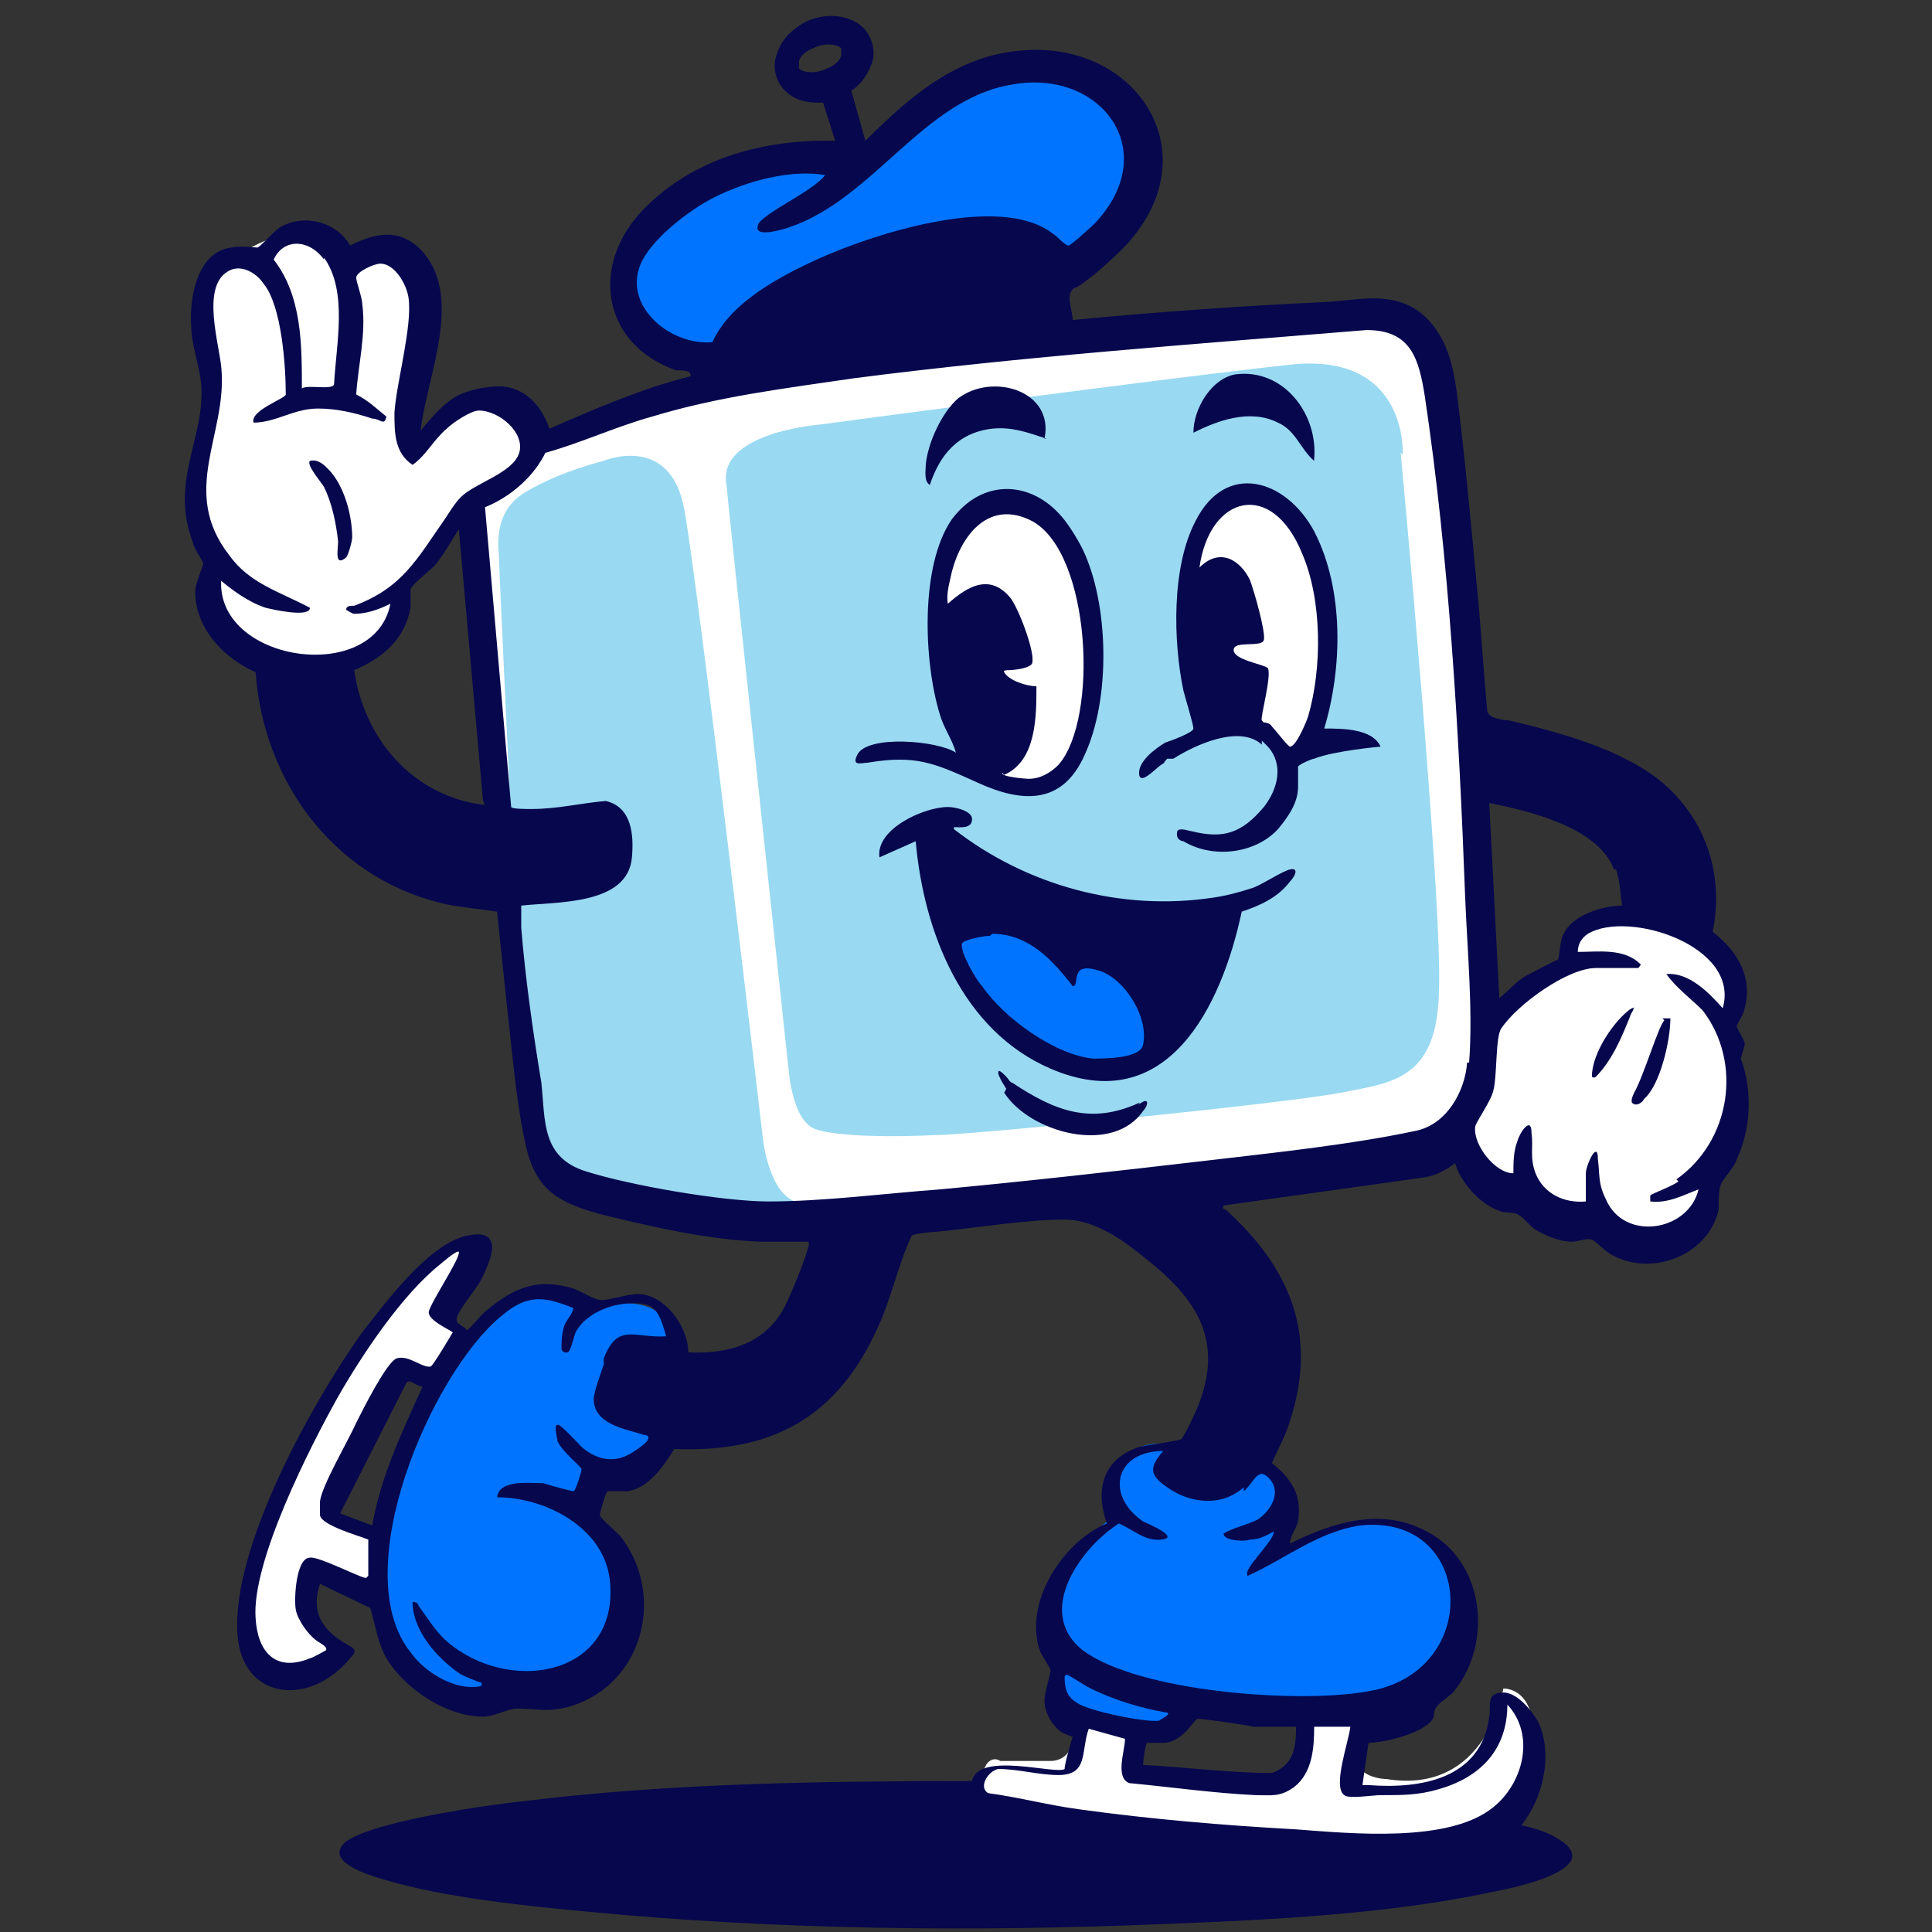 <?xml version="1.0" encoding="UTF-8"?>
<svg id="Capa_1" xmlns="http://www.w3.org/2000/svg" version="1.1" viewBox="0 0 96 96">
  <rect x="0" y="0" width="96" height="96" fill="#333333" stroke="none"/>
  <!-- Generator: Adobe Illustrator 29.5.1, SVG Export Plug-In . SVG Version: 2.1.0 Build 141)  -->
  <defs>
    <style>
      .st0 {
        fill: #fff;
      }

      .st1 {
        fill: #0074ff;
      }

      .st2 {
        fill: #06074d;
      }

      .st3 {
        fill: #99d9f2;
      }
    </style>
  </defs>
  <g>
    <path class="st0" d="M73.1,44.6c-.3-8.2-.9-17.1-2.1-25.2-.3-1.9-.6-3.4-2.9-3.3-8.6.7-17.3,1.3-25.9,2.4-3.5.4-6.7.6-10,1.6,0,0-2.8.5-5.7,1.6-.2,0-.4.1-.5.2,0-.6-.2-1.2-.6-1.7-1.5-2.2-4.6,1.7-4.8,1.9s-1.2-.5-.6-1.9c.6-1.4.6-5.8.6-5.8-.4-2.6-3.3-1.9-3.3-1.9-.4-.9-2.6-.8-2.6-.8-1.6-.2-3.7,1.6-3.7,1.6-1.3.8-.7,3.7-.5,4.9.2,2,.1,1.3-.5,4.4-.6,3.1.6,5.3.6,5.3l-.2,1.1c-.4,4.3,8.4,5.6,9.3,1.4,0,0-.1-.5.2-1.1.7-1.2,3.2-4.2,3.2-4.2.1,0,.2,0,.3,0-.1,3,1.1,12.8,1.1,12.8,0,0,1.5,15.3,2.2,18.8.7,3.4,11.4,3.5,11.4,3.5h0c2.7,0,5.9-.3,8.6-.6,4.4-.4,8.9-.9,13.2-1.4,3.4-.4,7.4-.8,10.7-1.5,1.5-.3,2.5-2,2.6-3.5.2-2.6,0-5.7-.2-8.4h0Z"/>
    <path class="st0" d="M86,50.3c1.5-3.7-5-5.3-7.1-4.1-.3.2-.9,1.1-.9,1.5,0,0-1.9,1-3,2.1-1.4,1.4-.9,4-.9,4,0,0-1.2,1.6-1.1,2.2,0,0,.1,2.7,2.8,2.9,0,0,.7,2,3.7,1.3,0,0,3.8,3.1,5.3-1.2,0,0,1.7-2.7,1.7-4.9,0-2.3-.5-3.9-.5-3.9h0Z"/>
    <path class="st0" d="M53.4,86.2l-.2.6c-.1.4-.5.7-1,.7h-2.5c-.3-.2-.6,0-.7.2l-.2.4c-.2.4-.3.9,0,1.3h0s0,0,0,0c.8.2,10.5,2.1,16,2,5.7-.1,10.4.2,11.2-3.7s-1.3-3.8-1.3-3.8c0,0-.8,5.3-5.8,4.5,0,0-1.8,0-1.5-1.5l.3-1.3c0-.2-.1-.5-.4-.5h-2c-.2,0-.3,0-.3.2-.1.6-.4,2-.6,2.3-.4.5-.4.8-2.1.6-1.7-.2-5.3-.4-5.3-.4,0,0-.5,0-.5-.7s.2-1.3.2-1.3l-2.1-.5c-.5-.1-1,.2-1.2.7h0Z"/>
    <path class="st0" d="M22.1,62s-9.1,8.2-9.8,18.2c0,0-.1,5.3,4.2,1.9,0,0,.2,0-.2-.4s-1.8-1.9-.9-3.6c0,0,0-.3,1,.2s2.1.8,2.1.8v-2.7c.1,0-2.2-.5-2-1.1s3.4-7,3.6-7.1,1.2.3,1.3.4,1.4-2,1.4-2.2c0-.2-.5-.8-.7-.9s.5-1.8.9-2.4.5-1.1.3-1.2-.6-.4-1.3.2h0Z"/>
  </g>
  <path class="st3" d="M40,59.8c-1.8,0-2.1-3.3-2.1-3.3,0,0-3.2-27.4-3.9-31.2s-4-2.4-4-2.4c0,0-2.1.5-3.8,1.5-1.8,1-1.4,2.9-1.4,3.4s.5,11,.5,11h0s0,1.8,0,2,.2,11.8,1.4,15.5c.7,2.1,3.5,2.7,3.7,2.8,0,0,2.1.8,4.9.9,2.8.1,4.8-.3,4.8-.3h0Z"/>
  <path class="st1" d="M33.5,69.7c.2-1.3,1-5.4-3.1-4.9,0,0-3.6-1.2-4.8-.2-1.2.9-6.4,5.2-6.7,12.7-.3,7.5,5,7.2,5,7.2,0,0,.6,0,.9-.4s5.1.9,5.9-3.6c.8-4.5-1.8-5.5-1.8-5.5l.7-1.7s3.3.3,3.9-3.6h0Z"/>
  <path class="st1" d="M60.3,72.1s-4-1.2-4.6.7-.1,2.4-.1,2.4c0,0-4.3,2.5-3,6.5,0,0-.9,2.4.2,3,1.1.6,3.6,1.2,4.3,1.2.7,0,1.7-.6,2.1-.9,0,0,7.7,1.3,11.3-.5,0,0,3.7-3.4,1.7-6.6-2-3.2-5-2.2-5-2.2l-3.2,1.2s-.4-.2,0-1.2c.3-1,.2-2.9-3.5-3.5h0Z"/>
  <path class="st1" d="M42,8.2s-7.7-1.8-10.4,4c-2.7,5.8,4,5.6,4,5.6,0,0,2.8-4.5,9.6-5.8,4.2-.8,6.2-.2,7.1.4.5.3,1.2.3,1.7,0,1.6-1.3,4.2-4.3.8-7.6-4.6-4.6-12.7,3.5-12.7,3.5h0Z"/>
  <path class="st0" d="M62.8,37.1s0,0,0,0h0Z"/>
  <path class="st3" d="M69.7,22.6s.3-5-5.4-4.5c-5.7.6-23.6,3-23.6,3,0,0-5.1.4-4.6,3,0,.3,3.1,29.2,3.1,29.2,0,0,.2,2.4,1.3,2.8s4.1.4,6,.3c1.8,0,17.6-1.6,20.1-2.1,2.5-.5,4.8-.6,4.9-5,.2-4.4-1.9-26.8-1.9-26.8h0ZM50.9,39.2c-2.2.1-4.2-3-4.4-6.9-.3-3.9,1.3-7.3,3.5-7.4,2.2-.1,4.2,3,4.4,6.9.3,3.9-1.3,7.3-3.5,7.4ZM64.3,38.1c-.8-1.5-2-2.5-3.3-2.4-.4,0-.7.1-1.1.3-.5-1.2-.8-2.6-1-4.2-.3-3.9,1.1-7.3,3-7.4s3.7,3,3.9,6.9c.2,2.9-.5,5.5-1.7,6.7h0Z"/>
  <path class="st1" d="M47.9,46.5c-.5.2-.7.7-.5,1.1.5,1.2,2,4.2,4.9,5.1,3.7,1.1,4.9-.4,4.9-.4,0,0,0-4.6-3.6-4.7-.3,0-.5,0-.7-.2-.7-.5-2.3-1.5-3.8-1.2-.6.1-1,.2-1.3.3h0Z"/>
  <g>
    <path class="st2" d="M82.7,50.7c-.3.3-1,2.7-1.5,3.6-.2.4-.1.5-.1.5.2.2.5,0,.6-.2.8-.7,1.3-2.9,1.3-4-.1,0-.2,0-.4,0h0Z"/>
    <path class="st2" d="M17.5,26.7c0-1.1-.4-2.6-1.2-3.4h0c-.2-.2-.5-.5-.9-.4-.2.2.6,1.1.7,1.3.4.8.6,1.8.7,2.7,0,.4-.2,1.3.4.8.1-.1.3-.8.3-1h0Z"/>
    <path class="st2" d="M86.7,51.9c0-.2-.4-.8-.4-.9s.2-.4.3-.6c.6-1.7-.2-3.1-1.5-4.1.6-2.9-.4-5.7-2.6-7.5-2-1.6-5-2.4-7.5-3-.2,0-1.1-.1-1.1-.5-.2-2.1-.3-4-.5-6-.3-3.2-.6-6.5-1-9.7-.2-1.6-.6-3.2-2-4.2-1.4-.9-2.9-.5-4.4-.4-4.3.2-8.5.5-12.7.9,0-.5-.4-1.3.1-1.6.1,0,.4-.2.5-.3.6-.4,2-1.7,2.3-2.1,3.8-4.5.2-9.8-5.3-9.4-3.3.2-5.7,2.3-7.9,4.5l-.7-2.5c.5-.3.8-.8,1-1.3.2-.5.1-1-.1-1.4-.5-1-2-1.3-3.2-.7-.7.4-1.2.9-1.4,1.6-.2.5-.1,1,.1,1.4.4.7,1.1,1,1.9,1s.2,0,.3,0l.6,1.9c-3.6-.1-7.3.9-9.8,3.7-2.4,2.8-1.6,6.5,1.9,7.7.3,0,.8,0,.7.3-2.4.6-4.7,1.6-7,2.6-.4-1.2-1.3-2.1-2.5-2.1-.7,0-1.7.2-2.3.6-.6.4-1.1,1-1.6,1.6.3-2.7,2.2-6.7,0-9-1.1-1.1-2.3-.8-3.5-.2-.7-1.2-2.3-1.6-3.5-.9-.3.2-.9.9-1.1,1-.2,0-.9-.1-1.3,0-1.7.2-2.1,2.5-2,3.9,0,.9.4,1.9.5,2.9.2,2.7-1.6,4.8-.4,7.9,0,.2.5.9.5,1,0,.1-.4,1-.4,1.4,0,1.8,1.4,3.3,3,4,.4,5.6,4.1,10.5,9.8,11.6.7.1,1.5.2,2.2.3.2,1.9.4,3.9.6,5.7s.4,4,.8,5.8c.5,2.4,1.7,3,4,3.6,2.5.6,5.1,1.2,7.7,1.3.6,0,2.3,0,2.3,0,0,0,.1,0,.1.1-.1.6-.9,2.5-1.1,2.9-.9,2-2.8,2.6-4.9,2.5,0-1.3-1.2-2.9-2.5-2.9-.5,0-1.4.3-1.8.3-.4,0-1.1-.5-1.5-.6-1.7-.5-2.9,0-4.2,1.1-.2.1-.9,1-1,1-.1-.2-.6-.3-.5-.6,0-.3,1-1.5,1.2-1.9.5-1,1.2-2.6-.7-2.2s-4.1,3.4-5.2,4.8c-2.5,3.5-6.5,10.7-6.2,15,.2,3.2,3.5,3.7,5.6,1.2,0,0,.3-.3.2-.4,0-.1-.2-.2-.2-.2-1.3-.7-2-1.6-1.5-3.1l2.5,1.2c.3,1,.4,2,1,2.8,1,1.4,2.9,2.6,4.6,2.6.6,0,1.2-.4,1.7-.4,1,0,1.5.2,2.6-.1,3.7-1.1,4.8-5.6,2.5-8.5-.2-.2-.9-.8-1-1,0-.1.3-1.2.4-1.2,0,0,.8,0,1,0,1.1-.2,1.8-1.3,2.3-2.1,4.9.2,8.1-1.6,10.1-6,.7-1.5,1-3.1,1.7-4.6.1-.1,1.1-.2,1.3-.2,2-.2,4.4-.6,6.3-.6,1.3,0,2.6.8,3.6,1.6,2.5,1.9,4.3,3.9,3.2,7.2-.1.4-.8,1.9-1,2.1-.1.1-1.7.3-2.1.4-1.8.6-2.2,2.1-1.6,3.8-2.2.9-4.2,4-3.3,6.4.1.2.5.8.5.9,0,.2-.3,1.1-.3,1.5,0,.6.4,1.3.9,1.6.2.1.5.2.5.2,0,0-.4,1.3-.4,1.6-.4.3-4.3-.9-4.6.6-7.4,0-15,.1-22.3,1-1.9.2-7.4,1-8.8,2-1.2,1,1.2,1.7,1.9,1.9,3,.9,7,1.3,10.2,1.6,9.4.9,19.2,1,28.6.6,5.3-.2,11.2-.5,16.3-1.6,1.1-.2,5.8-1.2,3.1-2.7-.5-.3-1.2-.5-1.7-.6,1.1-1.4,1.6-3.6.8-5.2-.3-.5-1-1.4-1.7-1.4-.9,0-.6.7-.7,1.2-.4,3.1-3.4,3.6-6,3.4-.1,0-.2,0-.3,0l.3-2.1c.8,0,2.8-.5,3.2-1.2.1-.2,0-.4.2-.6,0-.1.6-.5.8-.7,2-2.4,1.6-6.5-1.3-8-2.2-1.2-4.6-.5-6.8.6,0-.4.3-.7.4-1.1.2-1.3-.3-2.1-1.3-2.9.3-.7.7-1.4.9-2.1,1.4-4.3,0-7.6-3.2-10.5,0,0-.2,0-.1-.2l10-1.4c.6-.1,1.1-.4,1.5-.7.3,1,1.3,2.1,2.3,2.4.3.1.7,0,.9.2.1,0,.6.6.8.7.5.3,1.2.6,1.8.6.3,0,.8-.2,1-.1.1,0,.7.6.9.7,2,1.2,4.9.1,5.4-2.2,0-.4,0-1,.1-1.2,0-.2.7-.9.8-1.3.7-1.5.8-3.4.2-5h0ZM18.2,78.4c-.1.1-2.4-1.1-2.8-1-.7,0-.8,2.1-.7,2.6s.6,1.2,1,1.5c.1.1.6.3.5.5,0,0-.7.4-.8.4-1.7.7-2.6-.3-2.7-2-.2-2.8,2.7-8.5,4.1-11,1.2-2.1,3.2-5.1,5.1-6.6,0,0,.8-.7.9-.6.1.3-1.4,2.5-1.5,3,0,.4.9.8,1.2,1,0,0-1,1.7-1.1,1.7-.4.1-1.1-.6-1.7-.4-.5.2-1.7,2.6-2,3.2-.4.9-1.7,3.1-1.8,3.9,0,.2,0,.5,0,.7.1.5,1.9,1,2.4,1.2v1.8c0,0,0,0,0,0ZM16.9,75.2l3.3-6.5c.2-.2.5.2.8.2-1,2.2-2.1,4.5-2.5,6.9l-1.6-.6h0ZM30,67.8c-.1.3-.5,1.4-.5,1.7,0,1.3,1.6,1.5,2.5,1.8,0,0,.3,0,.2.2,0,.2-.8.7-1,.8-.8.4-1.6.2-2.3-.4-.2-.2-1.1-1.2-1.2-1.1-.2,0,0,.7,0,.8.2.5,1.1,1.2,1.2,1.4,0,.1-.3,1.1-.4,1.1-.1,0-1.2-.3-1.5-.4-.7,0-2.2-.2-2.3.7,2.4,0,5.3,1.5,5.6,4.1.5,4.6-4.6,5.7-7.8,3.3-.8-.6-1.1-1.2-1.7-2,0-.1-.1-.2-.3-.2,0,1.4,1.2,2.8,2.4,3.6.2.1.9.4,1,.4.1.1,0,.2-.1.2-1.2.2-2.7-.7-3.4-1.7-3.2-4,1-13.8,4.5-16.7,1.3-1.1,2.1-1,3.6-.4h0c-.1.4-.4.6-.5,1-.1.4-.1.7-.1,1,0,.2.3.3.4.1s.2-.6.3-.9c.6-1.1,2.2-1.6,3.4-1.4.7.1.9.9,1.1,1.6-1.6.1-2.4-.7-3.1,1.1h0ZM39.7,3.4c0,0,0-.2,0-.3,0-.3.4-.6.7-.7.6-.3,1.2-.2,1.4,0,0,0,0,.2,0,.3,0,.3-.4.6-.7.7-.6.3-1.2.2-1.4,0h0ZM31.8,13.2c.5-1.3,2.5-2.8,3.7-3.4,1.6-.8,3.8-1.4,5.5-1.1-.6.8-2.9,1.8-3.3,2.4-.4.8,1.2.3,1.5.2,4.2-1.4,6.7-6.4,11.1-7.1,4.4-.8,7.5,3.3,4.1,6.9-.2.2-1.2,1.1-1.3,1.1-.2,0-.6-.5-.8-.6-2.6-2-8.8,0-11.5,1.2-2,.9-4.5,2.2-5.4,4.2h0c-2,.2-4.4-1.7-3.6-3.8h0ZM16.1,12.8c1.2,1.7.6,4.3.5,6.3-.1.3-1.3,0-1.6.2h0c0-2.2,0-4.6-1.4-6.4.5-1.1,1.8-1,2.5,0ZM10.8,28.7c.7.6,1.5,1.2,2.4,1.5.4.1,2.2.5,2.2,0-1.5-.8-3-1.2-4-2.6-2.5-3.2-.1-6-.4-9.3-.1-1.2-1-4,.3-4.8.6-.4,1.4,0,1.8.6.9,1.1,1.1,4.1,1.1,5.5,0,.2-1.8.8-1.6,1.4,1.1,0,2-.7,3.2-.7.9,0,1.8.2,2.7.5.4,0,.6.4.7-.1h0s0,0,0,0c-.5-.4-.9-.8-1.5-1.1.1-1.5.5-3,.3-4.5,0-.3-.3-1.1-.3-1.3,0-.3.9-.7,1.2-.7.7,0,1.3,1,1.4,1.7.2,1.4-.6,4.2-.7,5.7,0,1,0,2,.9,2.6.7-.5,1-1.2,1.7-1.8.3-.3,1.2-.9,1.6-.9,1,0,2.3,1.1,2,2.1s-2.2,1.5-2.9,2.2c-.3.3-.6.8-.8,1.1-1.4,2-2.1,3.4-4.5,4.3-.2,0-.4,0-.4.2,0,0,.3.2.4.2h0c.6,0,1.2-.2,1.8-.5-.8,4.1-8.8,2.9-8.4-1.3h0ZM24.1,40c-3.5-.4-6-3.2-6.5-6.7,1.4-.6,2.5-1.5,2.8-3.1,0-.3,0-.6,0-.9,0-.2.9-.9,1.2-1.2.5-.6.8-1.2,1.2-1.8l1.2,13.5h0ZM53,83.2c.4.2.8.5,1.2.7,1.2.6,2.6,1,3.8,1.2h0c.2.1-.3.3-.4.4-.7.1-3.6-.5-4.1-.9-.5-.3-.6-.7-.6-1.3ZM64.4,85.8c0,1-.1,1.9-1.2,2.3-2.1,0-4.3-.3-6.4-.4,0-.2.1-1,.2-1.1,0,0,.7,0,.9,0,.9-.1,1.4-1.1,1.6-1.2.2,0,2.4.3,2.8.4.5,0,2.1,0,2.1,0h0ZM68.7,89.2c1,0,1.8,0,2.8-.3,2.1-.6,3.4-2,3.4-4.2,1.4,1.5.8,3.9-.7,5.1-2.2,1.8-7.1,1.3-9.8,1.1-3.6-.2-7.2-.5-10.8-1-1.5-.2-3-.6-4.5-.8-.5-.3,0-1.1.5-1.2,1,0,2,.3,3,.3,1.5,0,1.1-1.2,1.5-2.3h0l1.8.5c0,.6-.5,1.9.2,2.2,2.1.2,4.2.5,6.3.6.8,0,1.2.1,1.9-.4.9-.7,1-1.9,1-3h1.8c-.1.8-.9,3-.3,3.4.2.2,1.4,0,1.8,0h0ZM61.8,74.1c.5-.4.7-1.3,1.3-.6.6.7,0,1.6-.6,2-.6.3-1.2.4-1.7.7,0,.4,1.2.4,1.3.3.5,0,.8-.2,1.2-.4,0,.5-1.6,1.9-1.3,2.2,1.8-.8,3.5-2.2,5.6-2.5,5.6-.6,6.1,7.1.6,8.2-3.4.7-11.6.1-14.4-2-2.4-1.9-.1-5.1,1.8-6.3.7.3,1.3.9,2.1.8,1-.1-.7-.8-.9-.9-1.9-1.3-1.4-3.5,1-3.5h0c-.7.8-.7,1.2.2,1.8,1.1.8,2.7,1,3.8,0h0ZM72.9,52.8c-.1,1.4-1,3.1-2.6,3.4-3.3.7-7.2,1.1-10.6,1.5-4.3.5-8.7,1-13,1.4-2.7.2-5.8.6-8.5.6-2.3,0-6.9-.8-9.1-1.5-2.2-.7-2-2.5-2.2-4.4-.4-2.4-.8-5.2-1-7.7,0-.3,0-.8,0-1.1,1.7-.2,5.3,0,5.5-2.4.1-1.1,0-2.5-1.3-2.8-1.2.1-2.4.4-3.7.4-.2,0-1,0-1-.1l-1.3-14.9s2-.7,3-2.7c1.8-.5,3.5-1.3,5.3-1.8,3.3-1,6.6-1.4,10-1.9,8.5-1.1,17-1.7,25.5-2.4,2.2,0,2.6,1.4,2.9,3.3,1.2,8,1.7,16.7,2,24.8.1,2.6.4,5.7.2,8.3h0ZM80.3,43.2c.2.6.2,1.1.3,1.8h0c-1,0-2.5.5-2.9,1.4-.2.3-.2,1.2-.3,1.3-.1,0-1.2.6-1.6.8-.5.3-.8.7-1.3,1.1l-.5-9.7c2,.4,5.4,1.2,6.2,3.3h0ZM83.4,58.7c-.2.2-1.3.6-1.4.7,0,0,0,.2,0,.3.9.1,1.6-.3,2.4-.6-.5,2.1-3.7,2.6-4.6.5-.4-.8-.3-1.2-.4-2,0-1-.6.3-.6.7v1.4c-1.1.1-2.1-.4-2.5-1.4-.3-.8-.1-1.3-.2-2,0-.9-.6,0-.7.4-.2.5-.2,1.1-.2,1.6-.9,0-2-1.4-1.9-2.3,0-.2.8-1.3.9-1.8.2-.7.1-2.7.4-3.1.8-1.2,3.3-3,4.7-3s1.8,0,2.1,0h0s.2-.2.1-.2c-.8-.8-2.1-.6-3.1-.6,0-.4.2-.7.5-.9,2-1.2,7.6.6,6.7,3.7-.7-.8-1.7-1.8-2.8-1.7.5.7,1.2,1.2,1.8,1.8,2,2.6,1.4,6.5-1.3,8.4h0Z"/>
    <path class="st2" d="M81.2,50.1c-.1-.1-.5.3-.6.4h0c-.7.7-1.5,2-1.5,3,0,0,.1.1.2,0,.8-.8,1.3-2,1.7-3h0c0-.1.2-.3.2-.5h0Z"/>
    <path class="st2" d="M49.2,46.5c-.3,0-1.4.2-1.4.4-.1.4.7,1.8,1,2.1,1.1,1.6,3.6,3.4,5.5,3.6.6,0,2.4,0,2.5-.7.3-1.4-1-3.4-2.3-3.7-1.4-.4-.8.8-1.2.8-1-1.3-2.2-2.6-4-2.6h0ZM47.4,41.2c3.6,2.8,8.3,4.1,12.9,3.4.7-.1,1.4-.3,2-.5.5-.2,1.4-.8,1.8-.9.5-.1.2.4,0,.6-.6.8-1.5,1.2-2.4,1.5-1,4.7-3.7,10.3-9.5,7.8-4.4-1.9-6.3-6.8-6.7-11.3l-1.8.8c-.2-1.4,2.2-2.5,3.4-2.5.4,0,1.2.2,1.2.6,0,.5-.6.4-.9.4h0Z"/>
    <path class="st2" d="M49.8,38.4c-.1.2,1.2.3,1.3.3.6,0,1.1-.3,1.5-.7,2-2.3,1.6-10.5-1.3-12.1-2.1-1.1-3.5.6-4,2.5-.1.5-.3,1.1-.2,1.6,1-.9,2.1-1.5,3.1-.3.4.5,1.2,2.6,1.1,3.2,0,.3-.9.4-1.2.4,0,0-.3,0-.2.1.2.4,1.1.7,1.6.7,0,1.5,0,3.7-1.6,4.4h0ZM53.8,27.3c1.3,2.7,1.4,7.4.1,10.2-1.1,2.5-3.1,2.4-5.3,1.4-2.2-1-3.1-1.4-5.5-1-.3,0-.8.2-.5-.4.5-1,4-.7,4.9-.1-.2-.7-.6-1.2-.8-1.9-.8-2.6-1-7.4.6-9.7,1.5-2,3.8-1.9,5.3-.3.4.4.9,1.2,1.2,1.8h0Z"/>
    <path class="st2" d="M62.8,35.9s.3,0,.4.2c.2.2.8,1,.9,1,.3,0,.8-1.2.9-1.5.7-2.4.7-5.8-.3-8.1-1.5-3.7-4.6-2.9-5.1.7,1-1,2-.4,2.5.6.2.5.8,2.6.7,3-.1.4-1.5,0-1.5.5s1.5.7,1.7.9c.2.4-.4,2.5-.3,2.6h0,0ZM62.7,37c-1.1-1-3.3,0-4.4.7h-.3c-.2.2-.1.2-.3.3-.3.2-1.1,1.1-1.1.4,0-.6.8-1.2,1.3-1.5.3-.1,1.4-.5,1.4-.7,0-.2-.4-1.5-.5-1.9-.5-2.4-.6-6.1.6-8.4,1.5-3,4.5-2.1,5.9.5,1.5,2.9,1.4,6.8.5,9.8.9,0,2.4,0,2.8.9,0,0-2.3.2-3.3.6-.1,0-.8.3-.8.4,0,.1,0,.8,0,1,0,.8-.5,1.5-1,2.1-1.1,1.2-3.2,1.5-4.7.6-.1,0-.4-.1-.3-.5.1-.2.6,0,.7,0,1.6.4,2.5.1,3.6-1.2.7-.9,1-2.1.2-3,0,0-.2-.2-.3-.3h0Z"/>
    <path class="st2" d="M52,21.8c-.9-.3-1.7-.6-2.7-.5-1.7.2-2.6,1.3-3.1,2.8-.3-.2-.2-.7-.2-1,.1-1.1.8-2.6,1.6-3.3,1.7-1.3,4.8-.4,4.3,2h0Z"/>
    <path class="st2" d="M65.3,22.9c-.7-.6-.9-1.5-1.8-1.9-1.4-.7-3-.1-4.2.5,0-1.2.9-2.7,2.1-2.9,2.4-.3,4.1,2,3.9,4.2h0Z"/>
    <path class="st2" d="M49.9,54.3c1.3,2,5.4,3.1,6.9.9,0,0,.2-.2.2-.4,0,0,0-.2-.3,0s0,0-.1,0c-2.4,1.1-4.2.4-6.3-1-.1,0-.2-.2-.3-.3-.2-.2-.4-.4-.4-.2,0,.2.4.8.4.8h0Z"/>
  </g>
</svg>